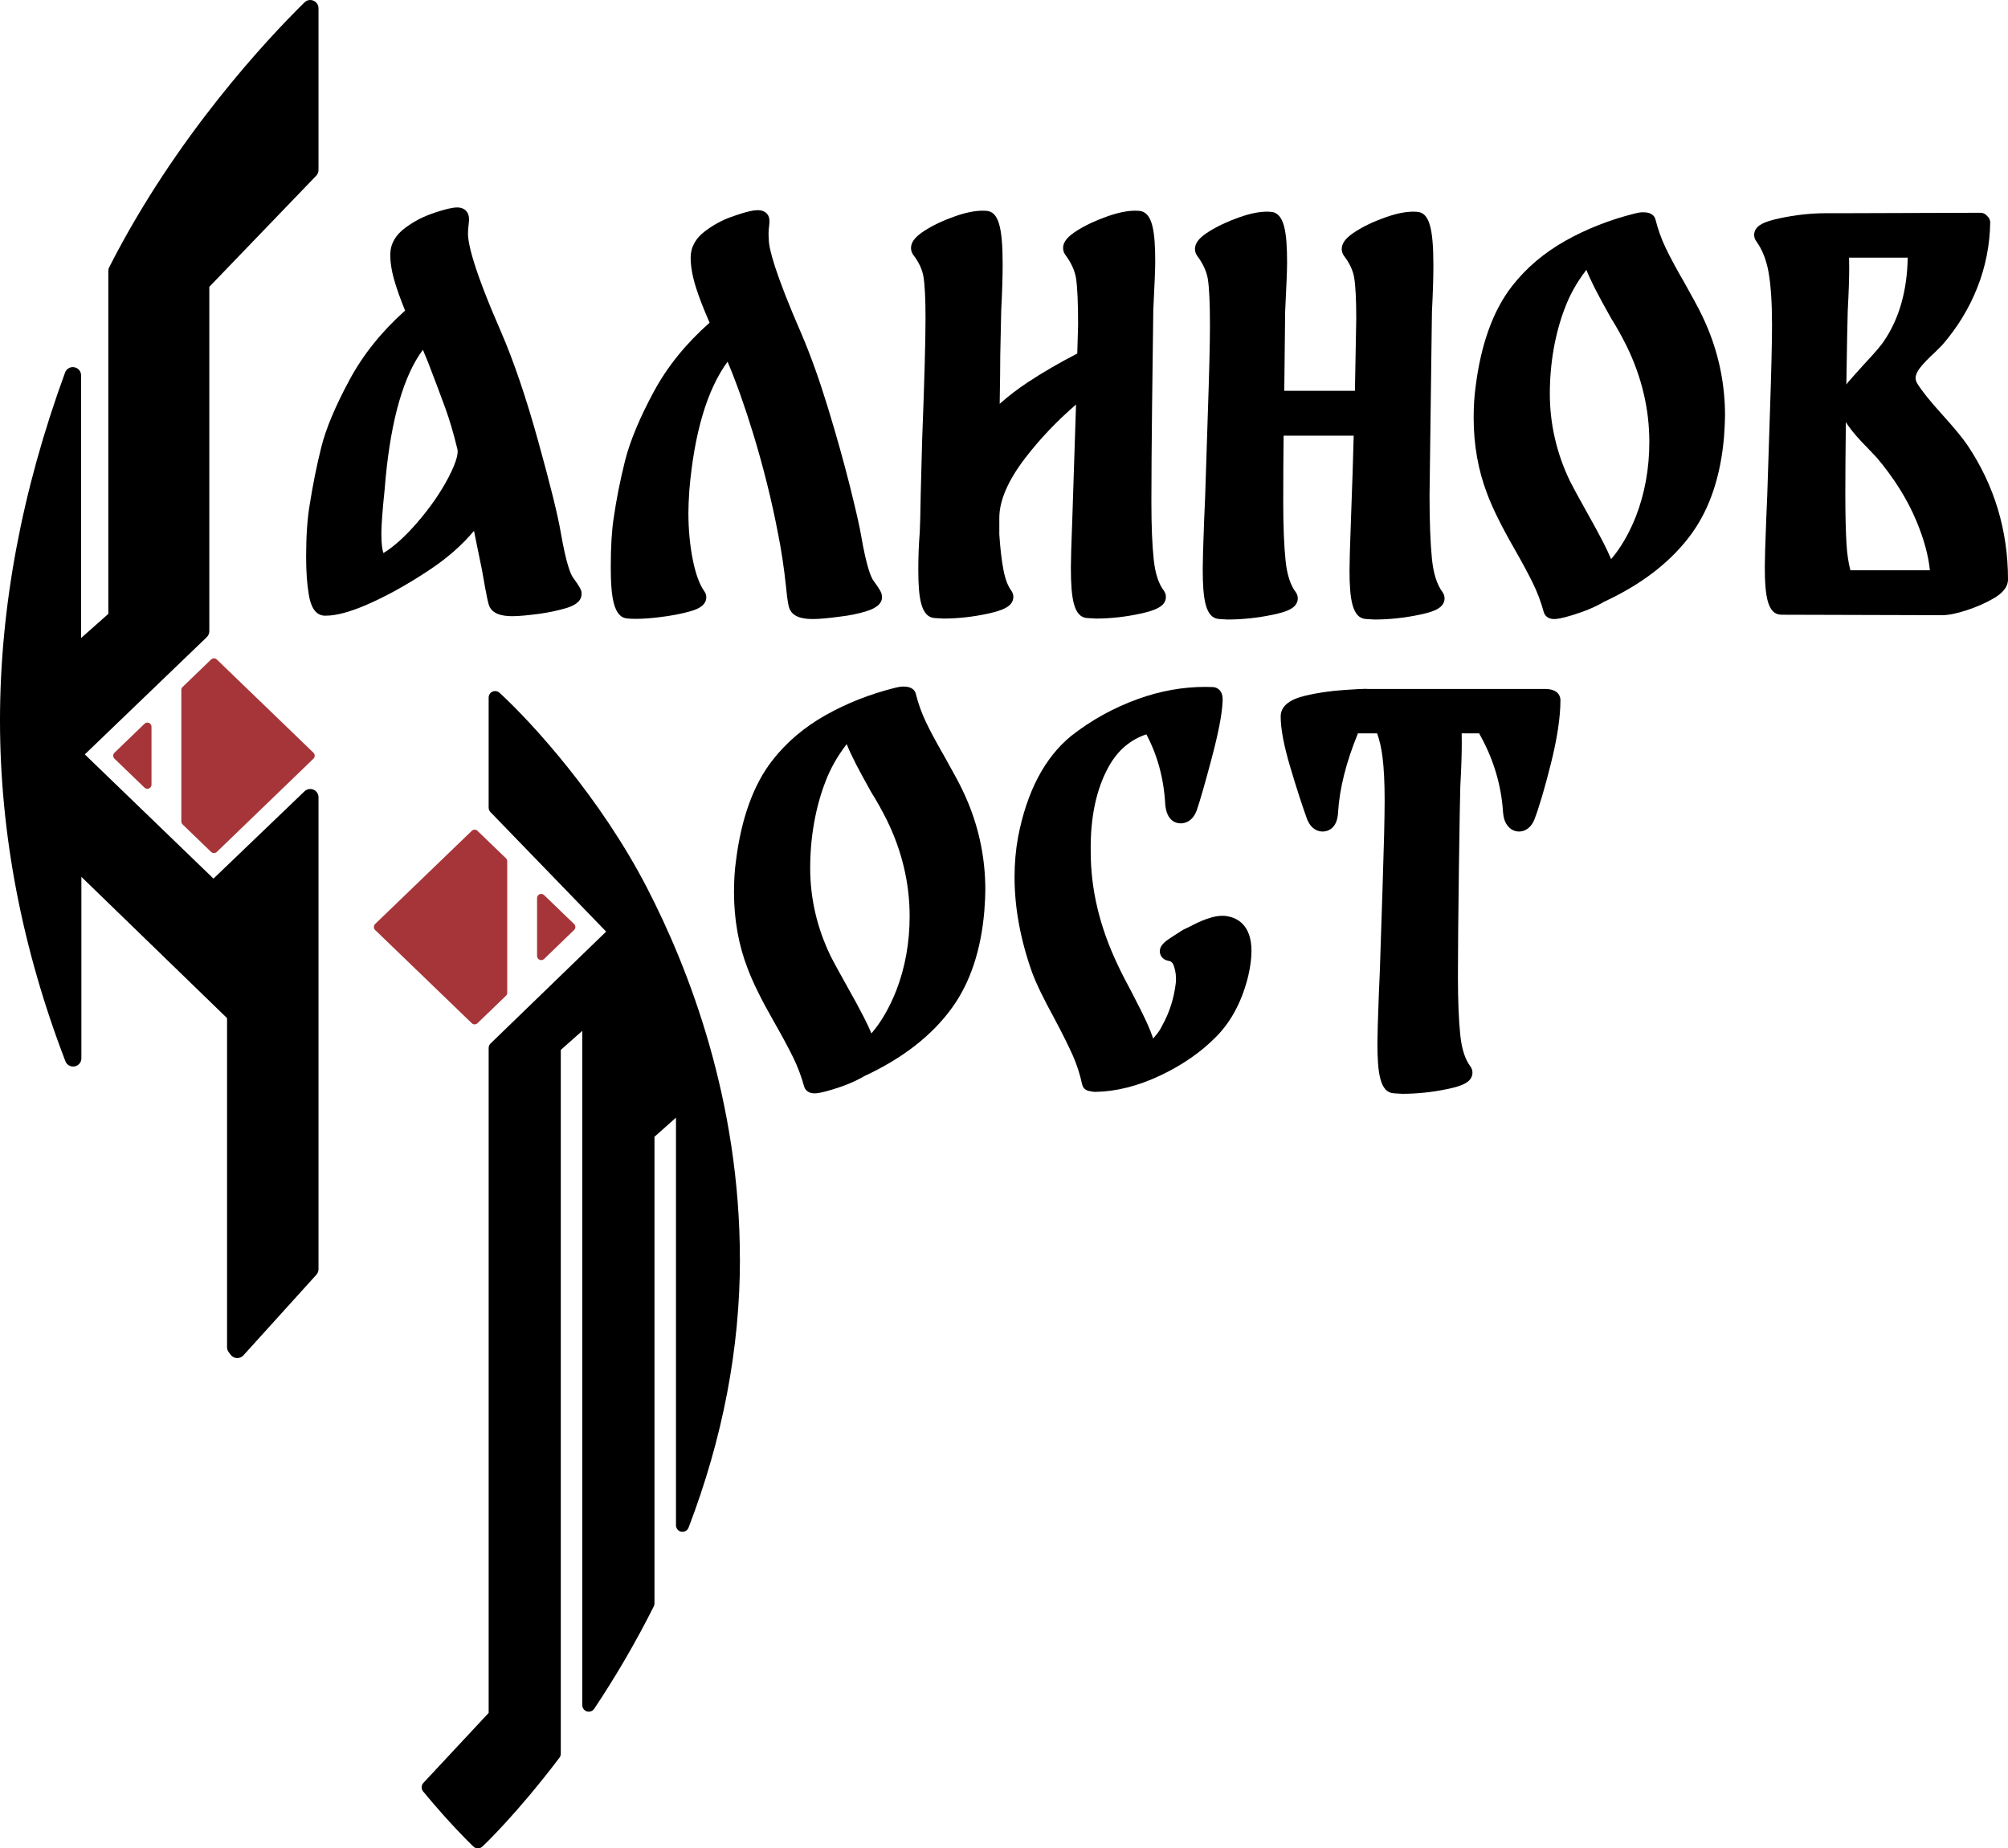 <?xml version="1.0" encoding="UTF-8"?> <svg xmlns="http://www.w3.org/2000/svg" version="1.1" viewBox="0 0 486.57 447.92"><defs><style> .cls-1 { fill: none; } .cls-2 { fill: #a63539; } </style></defs><g><g id="_Слой_1" data-name="Слой_1"><g><path d="M50.11,154.4l-29.56,28.42,31.18,30.1,22.06-21.16c.38-.36.88-.56,1.39-.56.26,0,.53.06.78.16.74.32,1.22,1.04,1.22,1.84v114.37c0,.5-.19.98-.52,1.35l-17.68,19.54c-.38.42-.92.65-1.48.65h-.12c-.6-.03-1.16-.34-1.51-.83-.07-.1-.14-.19-.21-.29-.09-.11-.17-.22-.26-.34-.25-.34-.38-.75-.38-1.18v-79.74l-35.3-34.24v43.97c0,.97-.69,1.8-1.64,1.97-.12.02-.24.03-.36.03-.82,0-1.57-.49-1.87-1.28C5.33,229.82,0,202.03,0,174.58s5.31-55.73,15.77-84.3c.29-.8,1.05-1.32,1.88-1.32.11,0,.23.01.35.04.95.16,1.65.99,1.65,1.96v63.66l6.6-5.86v-83.11c0-.31.07-.62.22-.9C42.6,33,64.93,9.29,73.78.58c.38-.38.88-.58,1.4-.58.26,0,.52.05.77.16.74.31,1.23,1.03,1.23,1.84v39.2c0,.52-.2,1.02-.56,1.39l-25.9,26.92v83.44c0,.55-.22,1.07-.61,1.45Z"></path><g><path class="cls-2" d="M36.71,176.11v14.05c0,.4-.24.76-.61.92-.13.05-.26.08-.39.08-.25,0-.5-.1-.69-.28l-7.28-7.02c-.2-.19-.31-.46-.31-.73s.11-.53.31-.72l7.28-7.02c.19-.18.44-.28.69-.28.13,0,.26.03.39.08.37.16.61.52.61.92Z"></path><g><path class="cls-1" d="M75.26,183.14h0"></path><path class="cls-2" d="M76.26,183.14c0,.3-.13.56-.34.75l-23.38,22.56c-.2.18-.45.28-.7.28s-.5-.1-.69-.28l-6.9-6.66c-.2-.19-.31-.45-.31-.72v-31.87c0-.27.11-.53.31-.72l6.9-6.66c.19-.19.44-.28.69-.28s.5.09.7.28l23.41,22.59c.13.13.22.28.27.45.02.09.04.18.04.28Z"></path></g></g><path d="M179.3,305.17c0,21.61-4.19,43.48-12.45,65.03-.24.62-.84,1.01-1.47,1.01-.09,0-.19,0-.29-.02-.74-.13-1.29-.79-1.29-1.55v-98.79l-5.21,4.63v113.09c0,.25-.06.49-.17.71-4.2,8.39-9.05,16.75-14.43,24.82-.29.45-.79.7-1.31.7-.15,0-.31-.02-.46-.06-.66-.21-1.12-.81-1.12-1.51v-163.42l-5.21,4.62v170.57c0,.35-.11.68-.32.95-10.33,13.65-18.34,21.23-18.68,21.55-.31.28-.69.43-1.08.43s-.78-.14-1.08-.43c-.12-.11-2.95-2.78-7.41-7.79-1.78-2-3.3-3.77-4.79-5.58-.5-.61-.47-1.5.07-2.07l15.81-16.96v-161.11c0-.43.17-.84.48-1.13l27.99-27.1-28.03-28.96c-.28-.29-.44-.69-.44-1.1v-26.66c0-.62.37-1.19.94-1.44.21-.09.43-.13.64-.13.39,0,.77.14,1.06.42,7.98,7.32,24.48,25.49,35.69,47.18,10.29,19.9,22.55,51.7,22.55,90.11Z"></path><g><path class="cls-2" d="M139.42,224.65c0,.27-.1.53-.31.72l-7.27,7.02c-.19.18-.44.28-.7.28-.13,0-.26-.03-.39-.08-.37-.16-.61-.52-.61-.92v-14.04c0-.4.24-.77.61-.92.13-.06.26-.08.39-.08.26,0,.51.1.7.28l7.27,7.01c.21.2.31.46.31.73Z"></path><path class="cls-2" d="M122.91,208.72v31.86c0,.27-.11.53-.3.72l-6.91,6.66c-.19.19-.44.28-.69.28s-.5-.09-.69-.28l-23.42-22.59c-.2-.19-.3-.45-.3-.72s.1-.53.3-.73l23.42-22.58c.19-.19.44-.28.69-.28s.5.09.69.28l6.91,6.66c.19.19.3.45.3.72Z"></path></g><g><path d="M140.92,143.69c-.03-.71-.38-1.4-2.07-3.73-.53-.73-1.62-3.12-2.97-10.94-.71-4.17-2.55-11.61-5.47-22.12-2.92-10.54-5.95-19.45-9.01-26.5-6.61-15.11-8-21.29-8-23.81,0-.69.06-1.42.16-2.18.2-1.44.09-2.31-.38-3.01-.02-.03-.04-.06-.06-.1-.36-.47-1.05-1.03-2.36-1.03-.55,0-1.21.1-2.03.29-1.39.33-2.88.78-4.43,1.35-2.11.76-4.16,1.87-6.1,3.3-2.29,1.7-3.5,3.74-3.61,6.07-.08,1.92.24,4.16.96,6.65.58,2.03,1.46,4.5,2.61,7.34-5.63,5.02-10.14,10.63-13.41,16.69-3.45,6.38-5.77,11.89-6.89,16.39-1.1,4.38-2.05,9.11-2.83,14.05-.56,3.33-.85,7.57-.85,12.55,0,3.52.21,6.54.62,8.96.22,1.38.83,5.02,3.65,5.28.04,0,.08.01.11.01h.37c2.45,0,5.58-.81,9.57-2.49,5-2.14,10.31-5.08,15.79-8.75,4.19-2.8,7.73-5.93,10.57-9.32.11.51.22,1.1.35,1.75.65,3.24,1.18,5.84,1.58,7.74,1.3,7.5,1.58,8.24,1.72,8.6.93,2.59,4.5,2.59,5.84,2.59s3.48-.2,6.55-.6c2.22-.33,4.25-.76,6.07-1.29,1.04-.3,4.17-1.2,3.95-3.74ZM108.64,115.77c-1.9,3.62-4.42,7.26-7.5,10.82-2.93,3.4-5.7,5.9-8.23,7.43-.21-.57-.5-1.87-.5-4.66,0-2.03.27-5.69.81-10.88l.23-2.71c1.39-14.42,4.42-24.83,9.02-31l1.25,3c1.68,4.37,3.08,8.09,4.17,11.08,1.06,2.91,2.06,6.31,2.97,10.1.12.53.15,2.31-2.22,6.82Z"></path><path d="M209.76,148.18c-1.93.58-3.99.99-6.08,1.23-2.99.41-5.14.6-6.56.6s-4.91,0-5.85-2.6c-.01-.01-.01-.03-.02-.05-.19-.59-.46-1.71-.79-5.2-.46-4.42-1.11-8.79-1.96-13.01-1.53-7.98-3.56-16.09-6.01-24.11-2.03-6.63-4.11-12.47-6.19-17.39-4.95,6.76-8.06,17.21-9.26,31.11-.15,2.26-.23,4.1-.23,5.47,0,4.05.36,7.9,1.07,11.44.68,3.39,1.6,5.93,2.75,7.56.51.69.65,1.53.39,2.31-.49,1.46-2.15,2.13-3.72,2.59-2.08.61-4.66,1.1-7.67,1.46-2.08.25-3.95.38-5.54.38-.72,0-1.39-.03-2.01-.08-3.38-.21-4.08-5.14-4.08-12.49,0-4.98.25-9.01.72-11.94.63-4.4,1.55-9.02,2.72-13.73,1.21-4.81,3.56-10.48,7.01-16.85,3.27-6.06,7.81-11.66,13.5-16.68-1.44-3.27-2.53-6.09-3.27-8.41-.88-2.75-1.32-5.23-1.32-7.37,0-2.52,1.19-4.69,3.55-6.45,1.97-1.47,4.05-2.6,6.17-3.36,4.19-1.51,5.74-1.68,6.55-1.68,1.63,0,2.3.86,2.56,1.38.05.09.08.18.12.28.18.56.19,1.28.02,2.57-.1.76-.12,1.67-.05,2.69.01.05.01.09.01.14,0,2.15,1.38,7.91,8,23.12,2.11,4.93,4.24,10.86,6.31,17.63,2.06,6.74,3.86,13.15,5.34,19.05,1.5,6.03,2.39,9.94,2.71,11.93,1.35,7.82,2.44,10.21,2.97,10.94,1.56,2.16,1.98,2.91,2.06,3.57.32,1.76-1,3.08-3.92,3.95Z"></path><path d="M282.35,145.57c-.54,1.43-2.2,2.3-5.92,3.12-3.66.8-7.32,1.21-10.86,1.21-.04,0-.08,0-.12-.01l-1.98-.11c-3.32-.19-3.98-4.83-3.98-12.26,0-1.83.11-5.71.35-11.84l.9-27.65c-4.66,4.02-8.78,8.36-12.3,12.95-4.18,5.45-6.29,10.33-6.29,14.53v4.01c.22,3.37.56,6.27,1.01,8.62.41,2.14,1.04,3.82,1.87,4.97.54.74.67,1.64.35,2.46-.54,1.43-2.2,2.3-5.91,3.12-3.67.8-7.33,1.21-10.87,1.21-.04,0-.08,0-.12-.01l-1.97-.11c-3.31-.19-3.99-4.8-3.99-11.68,0-3.21.12-6.27.35-9.09l.12-3.3c0-1.58.16-7.98.46-19.05.54-13.94.82-23.92.82-29.66,0-4.62-.17-7.96-.5-9.94-.29-1.76-1.12-3.54-2.47-5.29-.03-.03-.05-.07-.08-.11-.42-.63-.56-1.39-.41-2.13.25-1.21,1.21-2.31,3.14-3.57,2.03-1.32,4.53-2.51,7.43-3.53,2.61-.92,4.81-1.37,6.72-1.37.31,0,.62.01.91.03,2.88.19,3.95,3.72,3.95,12.96,0,2.98-.12,6.74-.35,11.18-.01.22-.04,1.67-.23,10.75,0,2.69-.05,6.67-.14,11.88,2.13-1.89,4.44-3.66,6.89-5.27,3.53-2.33,7.53-4.66,11.91-6.92l.2-6.95c0-5.38-.17-9.17-.5-11.27-.3-1.88-1.18-3.79-2.6-5.7-.03-.03-.05-.06-.07-.09-.42-.63-.56-1.39-.41-2.14.26-1.21,1.25-2.31,3.22-3.57,2.06-1.32,4.57-2.5,7.46-3.52,2.62-.92,4.82-1.37,6.72-1.37.32,0,.62.01.92.03,3.29.22,3.95,4.9,3.95,12.38,0,1.57-.15,5.41-.47,11.72-.08,5.75-.17,13.4-.29,22.94-.11,9.49-.17,17.37-.17,23.41s.19,10.49.57,14.08c.35,3.31,1.15,5.81,2.43,7.49.53.74.66,1.64.35,2.46Z"></path><path d="M349.87,145.93c-.56,1.44-2.17,2.27-5.94,3.05-3.66.76-7.3,1.15-10.84,1.15h-.12l-1.98-.12c-3.31-.18-3.98-4.85-3.98-11.79,0-1.91.11-5.94.35-12.32.33-8.81.55-15.63.66-20.32h-16.98c-.06,4.98-.09,10.42-.09,16.2s.19,10.5.57,14.13c.35,3.35,1.16,5.88,2.43,7.55.54.74.67,1.64.35,2.47-.56,1.44-2.17,2.27-5.93,3.05-3.66.76-7.31,1.15-10.85,1.15h-.12l-1.97-.12c-3.32-.18-3.99-4.78-3.99-12.14,0-1.91.11-5.83.35-11.98l.23-5.33c.08-2.76.27-8.88.64-19.84.35-10.26.53-17.58.53-21.74,0-5.39-.17-9.19-.5-11.29-.3-1.88-1.17-3.8-2.6-5.7-.02-.03-.04-.06-.06-.09-.43-.64-.57-1.39-.41-2.14.25-1.21,1.24-2.32,3.21-3.57,2.06-1.32,4.57-2.51,7.47-3.53,2.61-.92,4.81-1.37,6.71-1.37.32,0,.62.01.92.04,3.29.22,3.95,4.9,3.95,12.37,0,1.65-.15,5.53-.47,11.84l-.21,19.16h17.12l.32-17.47c0-4.61-.17-7.95-.5-9.93-.29-1.76-1.12-3.54-2.47-5.3-.03-.03-.05-.07-.08-.1-.42-.63-.56-1.39-.41-2.14.25-1.21,1.22-2.31,3.14-3.56,2.03-1.33,4.53-2.52,7.43-3.54,2.61-.92,4.81-1.37,6.72-1.37.31,0,.62.01.91.04,2.88.19,3.95,3.71,3.95,12.96,0,3.04-.12,6.83-.35,11.26l-.58,44.48c0,6.29.19,11.44.57,15.31.35,3.58,1.21,6.31,2.55,8.12.54.74.66,1.64.35,2.47Z"></path><path d="M413.89,79.74c-.88-2.16-1.97-4.42-3.25-6.74-1.25-2.27-2.07-3.74-2.45-4.44-2.01-3.46-3.55-6.34-4.61-8.57-1.03-2.16-1.84-4.45-2.43-6.8-.04-.15-.09-.28-.16-.42-.67-1.33-2.27-1.33-2.95-1.33-.48,0-1.08.09-1.88.29-6.06,1.52-11.72,3.74-16.82,6.61-5.19,2.92-9.55,6.62-12.96,11.01-4.56,5.86-7.52,14.04-8.81,24.31-.31,2.22-.48,4.79-.48,7.59,0,6.6,1.11,12.8,3.29,18.45,1.26,3.4,3.46,7.85,6.54,13.22,1.84,3.21,3.35,6.02,4.49,8.34,1.1,2.24,1.99,4.59,2.65,7.01.21.84.97,1.75,2.52,1.75.62,0,1.69-.11,4.5-.97,3-.92,5.57-2.01,7.63-3.23,9.33-4.32,16.51-9.94,21.34-16.7,4.31-6.02,6.91-13.85,7.71-23.27.16-2.28.24-3.97.24-5.18,0-7.22-1.38-14.27-4.11-20.93ZM384.24,65.61c.05-.07.11-.14.16-.21.28.7.59,1.4.93,2.12.83,1.8,1.82,3.72,2.91,5.72,1.11,2.02,1.8,3.27,2.12,3.82.01.02.03.05.04.07,1.28,2.03,2.54,4.29,3.75,6.71,3.65,7.45,5.51,15.27,5.51,23.24,0,6.41-1.09,12.48-3.25,18.06-1.65,4.15-3.67,7.63-6.01,10.36-.55-1.3-1.18-2.64-1.89-4.03-1.25-2.41-2.52-4.75-3.77-6.95-2.21-3.96-3.65-6.6-4.27-7.84-3.26-6.74-4.92-13.9-4.92-21.26s1.25-14.62,3.72-20.97c1.17-3.08,2.84-6.05,4.97-8.84Z"></path><path d="M476.79,107.95c-1.24-1.82-3.24-4.25-6.13-7.45-2.97-3.27-5.04-5.85-6.14-7.67-.29-.61-.34-.97-.34-1.14,0-.78.35-1.62,1.03-2.5.9-1.15,2.13-2.43,3.68-3.83l1.7-1.7s.07-.07.1-.11c3.63-4.19,6.47-8.85,8.45-13.87,1.99-5.02,3.03-10.32,3.12-15.74,0-.54-.21-1.07-.59-1.45l-.35-.35c-.37-.37-.88-.58-1.41-.58h-.01l-33.7.11h-3.84c-3.54,0-7.25.41-11.03,1.21-3.89.83-5.55,1.68-6.1,3.13-.32.82-.19,1.72.35,2.46,1.44,1.99,2.44,4.52,2.97,7.5.56,3.18.84,7.48.84,12.77,0,4.09-.17,11.36-.52,21.63-.37,10.99-.57,17.07-.64,19.72l-.23,5.45c-.24,6.15-.36,9.99-.36,11.75,0,7.21.68,11.68,4.05,11.68h.08l38.8.11c1.56,0,3.52-.39,5.99-1.2,2.38-.78,4.53-1.72,6.39-2.8.89-.51,3.62-2.09,3.62-4.65,0-11.85-3.29-22.78-9.78-32.48ZM447.74,75.19c.23-4.17.35-7.7.35-10.44,0-.86-.01-1.63-.03-2.31h13.77c.12,0,.26-.01.44-.02-.14,8.09-2.1,14.92-5.82,20.32-.51.76-1.72,2.31-4.71,5.48-2.28,2.53-3.52,3.92-3.93,4.41-.14.18-.28.36-.41.55.15-9.78.26-15.67.34-17.99ZM448.38,138.2c-.48-1.8-.79-3.91-.94-6.28-.19-3.12-.29-7.24-.29-12.24s.05-10.75.13-17.42c.18.33.39.65.62.97,1.1,1.55,2.65,3.33,4.59,5.27l2.25,2.37c4.19,4.94,7.42,10.1,9.62,15.35,1.83,4.38,2.93,8.39,3.28,11.98h-19.26Z"></path></g><g><path d="M234.65,194.67c-.88-2.15-1.97-4.42-3.25-6.73-1.25-2.27-2.06-3.74-2.45-4.44-2-3.47-3.55-6.34-4.6-8.57-1.03-2.16-1.85-4.45-2.44-6.8-.03-.15-.08-.29-.15-.42-.67-1.33-2.27-1.33-2.95-1.33-.49,0-1.09.09-1.89.29-6.05,1.51-11.71,3.74-16.82,6.61-5.19,2.92-9.55,6.62-12.96,11.01-4.56,5.86-7.52,14.04-8.8,24.3-.32,2.23-.48,4.79-.48,7.6,0,6.59,1.1,12.8,3.28,18.44,1.26,3.41,3.47,7.86,6.54,13.22,1.84,3.22,3.35,6.03,4.49,8.35,1.1,2.23,1.99,4.59,2.66,7.01.2.84.97,1.75,2.52,1.75.62,0,1.69-.11,4.49-.97,3.01-.92,5.58-2.01,7.64-3.23,9.32-4.32,16.5-9.94,21.33-16.7,4.31-6.02,6.91-13.85,7.71-23.27.17-2.28.24-3.97.24-5.18,0-7.23-1.38-14.27-4.11-20.94ZM217.17,240.07c-1.65,4.16-3.66,7.63-6.01,10.37-.54-1.3-1.17-2.65-1.89-4.03-1.25-2.42-2.51-4.76-3.77-6.96-2.21-3.95-3.65-6.59-4.26-7.83-3.26-6.74-4.92-13.9-4.92-21.26s1.25-14.62,3.71-20.97c1.17-3.08,2.84-6.05,4.97-8.84.06-.07.11-.14.17-.21.28.69.58,1.4.92,2.12.84,1.8,1.82,3.72,2.92,5.71,1.1,2.02,1.8,3.27,2.11,3.82.02.03.03.05.05.08,1.27,2.03,2.54,4.28,3.75,6.71,3.65,7.45,5.5,15.27,5.5,23.24,0,6.41-1.09,12.48-3.25,18.05Z"></path><path d="M303.25,230.42c0,1.77-.25,3.77-.75,5.94-1.48,6.17-4.13,11.2-7.86,14.93-3.58,3.65-8.1,6.79-13.46,9.33-5.41,2.56-10.69,3.9-15.73,3.98-.4,0-.76-.04-1.08-.13-1.58-.13-2.03-1.11-2.15-1.69h-.01c-.51-2.42-1.27-4.77-2.26-7.01-1.02-2.29-2.51-5.29-4.42-8.88-2.71-4.95-4.51-8.67-5.49-11.38-2.79-7.87-4.2-15.59-4.2-22.94,0-3.37.29-6.63.85-9.7,2.11-10.99,6.42-19.24,12.86-24.52,4.89-3.85,10.37-6.87,16.31-9,5.36-1.92,10.8-2.89,16.17-2.89.61,0,1.22.01,1.83.04.92.02,2.4.67,2.4,2.93v.58s-.01.07-.01.11c-.16,3.12-1.04,7.64-2.69,13.82-1.59,5.99-2.8,10.2-3.59,12.49-.01.03-.03.06-.04.09-1.04,2.62-2.85,3.01-3.84,3.01s-3.39-.45-3.74-4.63v-.06c-.34-6.16-1.88-11.83-4.57-16.88-3.9,1.3-6.87,3.84-9.07,7.72-3.07,5.49-4.56,12.49-4.41,20.83,0,8.99,2.17,18.11,6.47,27.16.83,1.81,1.99,4.08,3.45,6.78,1.64,3.13,2.93,5.73,3.84,7.74.51,1.13.96,2.29,1.37,3.48.08-.09.17-.19.25-.29.89-1.02,1.53-1.96,1.91-2.79.03-.05.05-.1.07-.14,1.73-3.1,2.83-6.57,3.26-10.29.13-1.37-.01-2.67-.44-3.98-.35-1.08-.85-1.25-1.28-1.32-1.65-.28-2.03-1.49-2.11-1.85-.38-1.83,1.5-3.05,2.63-3.78,2.77-1.82,2.96-1.91,3.11-1.99.05-.02.1-.04.15-.06.19-.08.74-.32,2.34-1.15,1.39-.72,2.77-1.27,4.09-1.66,1.01-.29,1.95-.44,2.8-.44.42,0,.82.04,1.17.1,2.2.37,5.87,1.94,5.87,8.39Z"></path><path d="M378.12,169.66c0,4.11-.79,9.32-2.33,15.47-1.53,6.07-2.87,10.61-3.99,13.48-.01.02-.01.04-.02.06-1.06,2.47-2.78,2.84-3.71,2.84-1.09,0-2.1-.53-2.82-1.49-.59-.79-.93-1.81-1.04-3.18-.42-6.67-2.37-13.09-5.8-19.12h-4.22c.02.68.02,1.46.02,2.32,0,2.74-.12,6.27-.35,10.44-.08,2.47-.19,9.35-.35,20.43-.15,11.02-.23,19.7-.23,25.8,0,5.75.19,10.5.57,14.14.35,3.35,1.16,5.87,2.43,7.55.54.74.67,1.64.35,2.46-.56,1.45-2.17,2.27-5.93,3.06-3.66.76-7.31,1.15-10.85,1.15h-.12l-1.97-.12c-3.32-.19-3.99-4.78-3.99-12.14,0-1.91.12-5.82.35-11.98l.23-5.34c.08-2.81.28-9.11.65-19.84.34-10.26.52-17.58.52-21.73s-.17-7.69-.51-10.43c-.26-2.12-.7-4.05-1.31-5.77h-4.65c-2.84,6.92-4.46,13.34-4.81,19.08-.18,4.37-2.91,4.71-3.75,4.71-.93,0-2.64-.37-3.7-2.84-.02-.04-.03-.07-.04-.1-1.17-3.21-2.54-7.43-4.06-12.54-1.59-5.33-2.36-9.38-2.36-12.41,0-2.35,1.92-4.02,5.71-4.97,2.9-.72,6.2-1.21,9.8-1.45,2.69-.18,4.34-.27,5.06-.27.16,0,.31.01.46.03h43.01c3.48,0,3.75,2.07,3.75,2.7Z"></path></g></g></g></g></svg> 